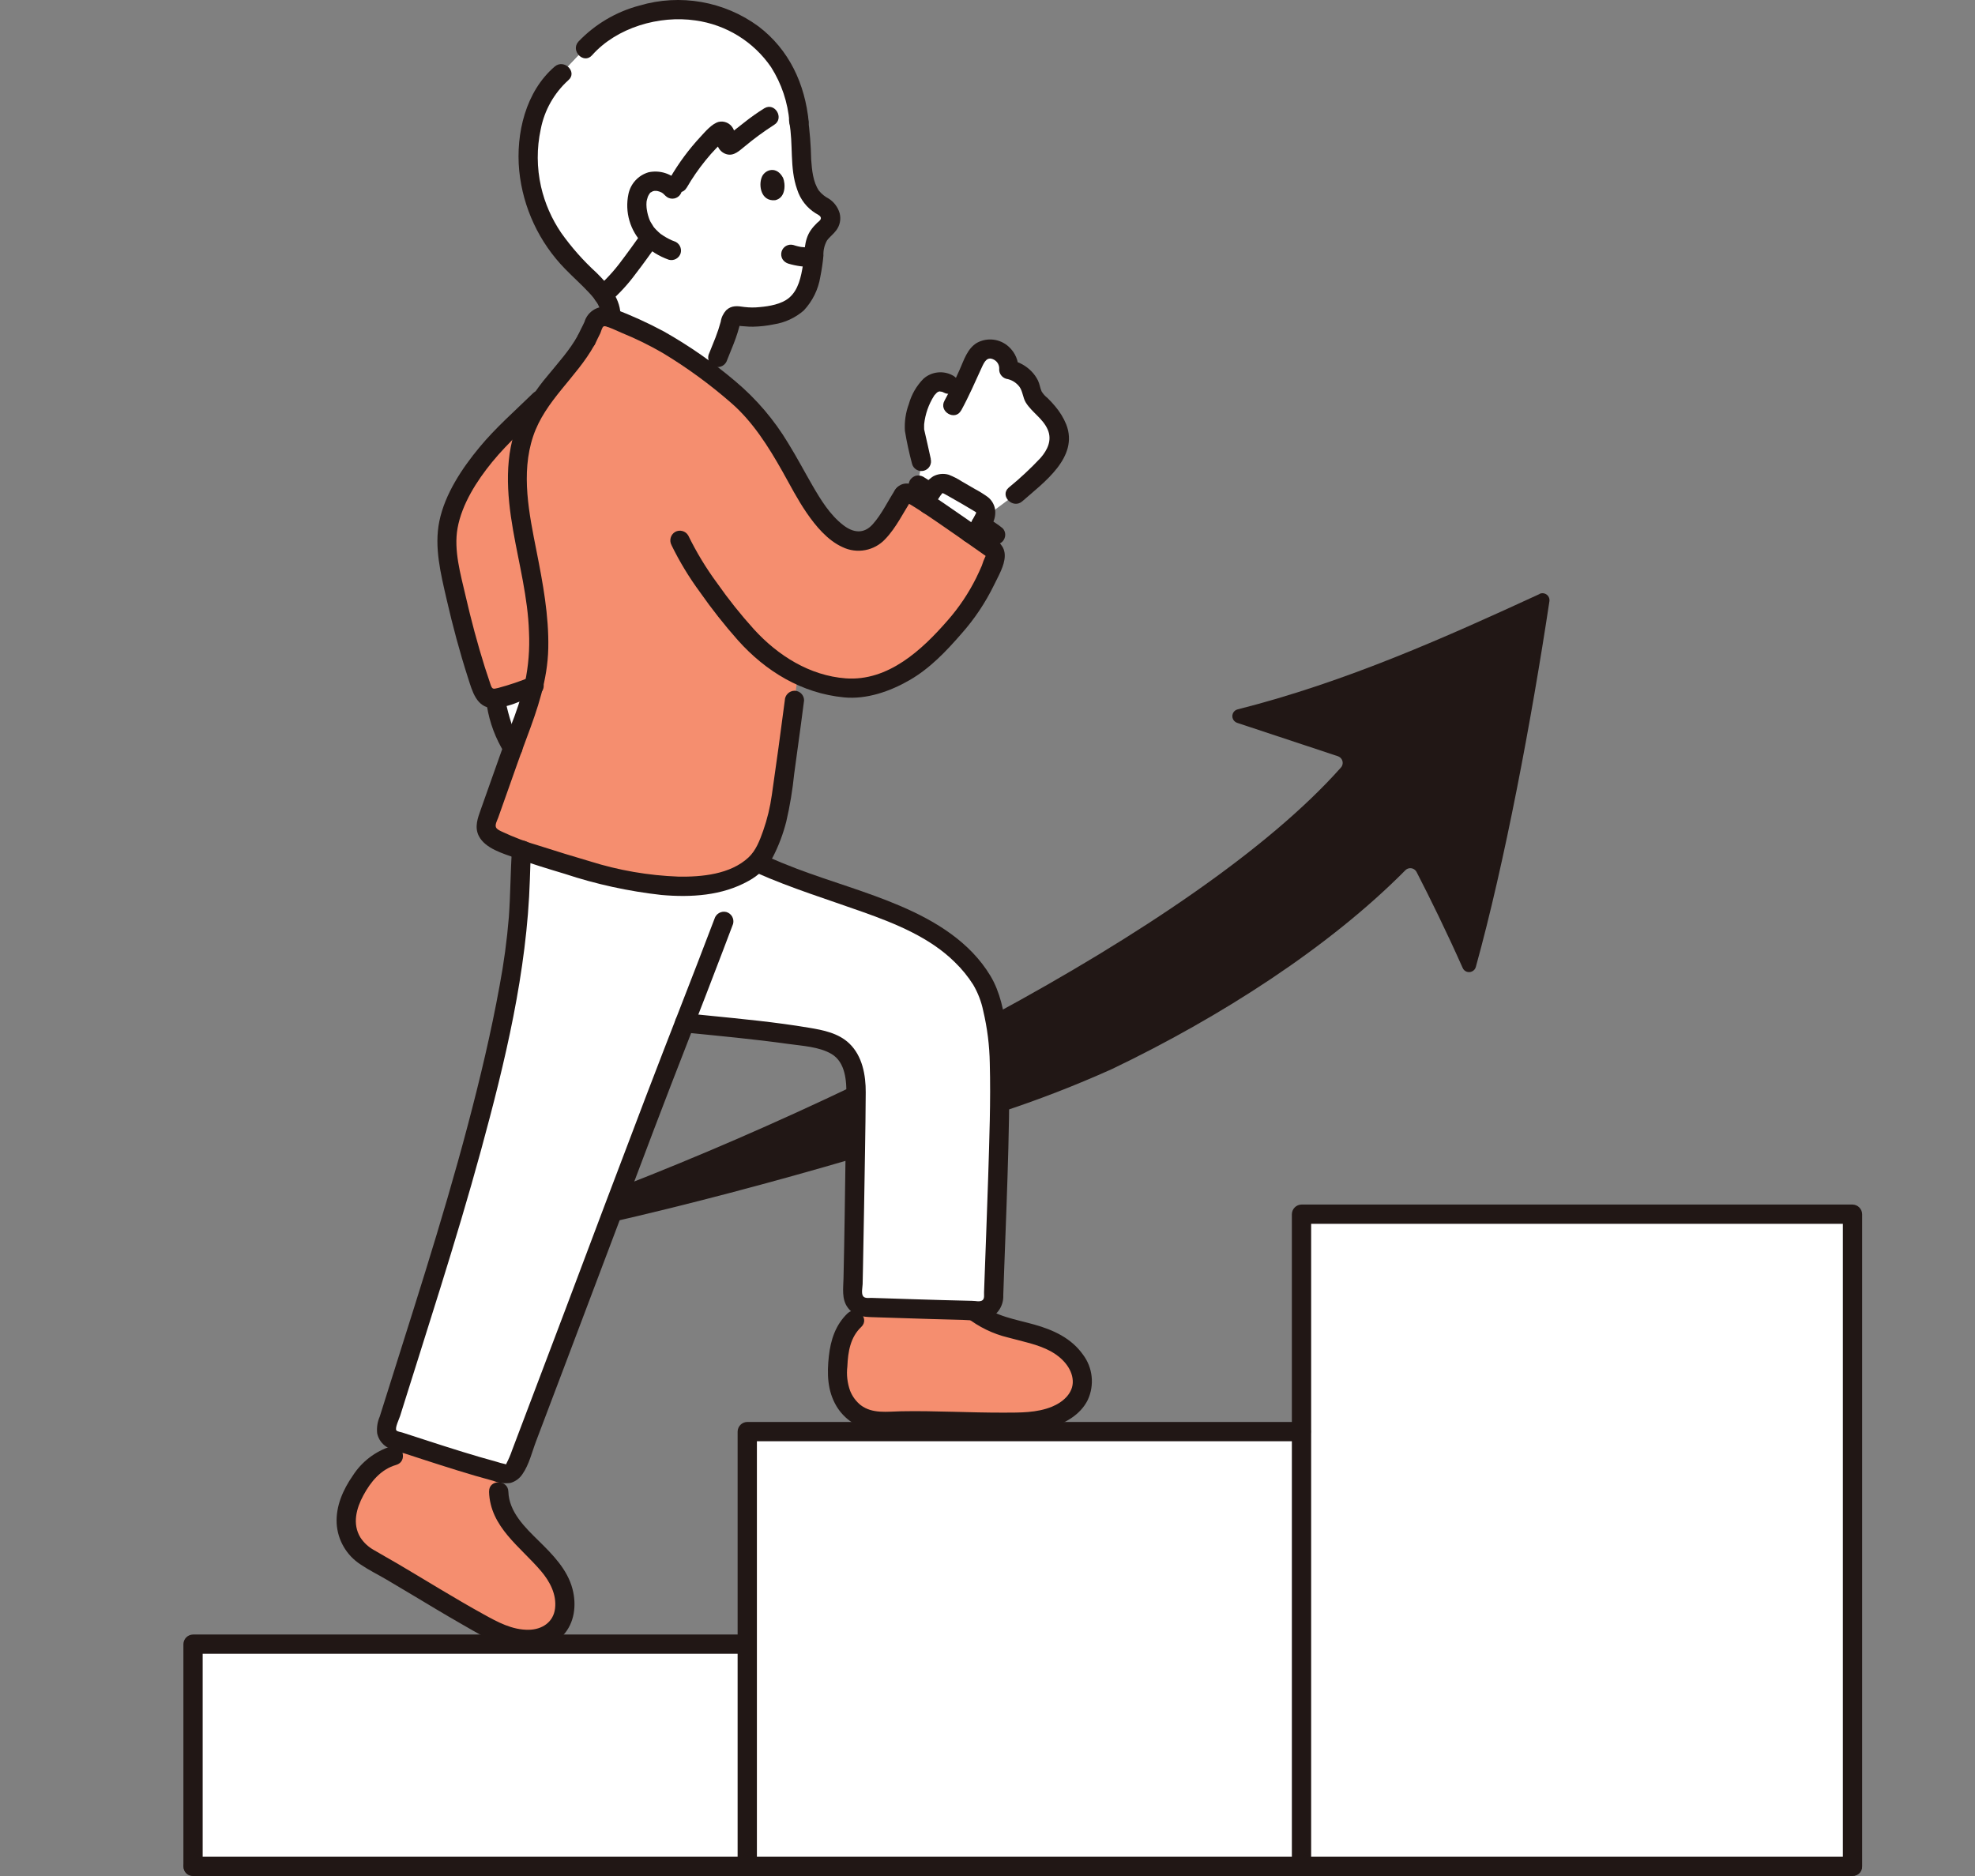 <svg width="140" height="133" viewBox="0 0 140 133" fill="none" xmlns="http://www.w3.org/2000/svg">
<rect x="0" y="0" width="140" height="133" fill="#808080" stroke="none"/>
<g clip-path="url(#clip0_540_851)">
<path d="M69.273 25.19C69.222 25.258 69.181 25.33 69.143 25.405C68.709 26.345 68.398 27.076 68.019 27.838C66.619 26.461 65.884 27.151 65.365 28.145C64.992 28.866 64.692 30.131 64.863 30.694L65.314 32.71C65.228 33.544 65.085 34.367 64.88 35.18C65.706 35.631 67.042 36.595 68.515 37.63C70.141 36.434 71.979 35.054 71.979 35.054C72.727 34.435 73.441 33.776 74.117 33.079C75.839 31.234 75.002 29.871 73.578 28.514C73.332 28.306 73.164 28.019 73.109 27.701C72.918 26.926 72.29 26.335 71.501 26.195C71.541 25.621 71.213 25.084 70.687 24.855C70.195 24.606 69.594 24.746 69.263 25.187L69.273 25.19Z" fill="white"/>
<path d="M47.026 0.745L46.934 0.755C44.949 0.994 42.681 2.05 41.482 3.434L39.804 5.203C38.499 6.297 37.823 7.971 37.563 9.536C37.324 11.138 37.447 12.771 37.925 14.319C38.339 15.689 39.586 17.63 40.621 18.672C42.001 20.055 43.152 20.93 43.303 22.153C43.313 22.279 43.309 22.402 43.299 22.529C43.327 22.539 43.357 22.553 43.385 22.563C44.567 23.035 45.725 23.567 46.852 24.162C48.072 24.869 49.247 25.655 50.371 26.512C50.641 25.898 50.883 25.344 50.883 25.344L51.389 24.087C51.567 23.619 51.714 23.144 51.837 22.659C51.919 22.447 52.144 22.327 52.363 22.378C53.487 22.57 54.641 22.45 55.704 22.033C56.326 21.781 56.828 21.295 57.101 20.68C57.292 20.26 57.432 19.813 57.511 19.358C57.638 18.709 57.713 18.053 57.74 17.394C57.815 17.062 57.969 16.758 58.191 16.502C58.543 16.102 59.117 15.788 58.806 15.118C58.676 14.869 58.468 14.671 58.215 14.551C56.958 13.909 56.862 12.026 56.787 10.666C56.804 10.007 56.76 9.344 56.65 8.695C56.305 4.677 54.067 2.648 52.171 1.66C50.586 0.844 48.796 0.523 47.026 0.738V0.745Z" fill="white"/>
<path d="M37.341 48.84C36.62 49.127 35.879 49.356 35.121 49.52C35.264 50.405 35.5 51.269 35.828 52.103C35.978 52.428 36.152 52.742 36.357 53.039C36.962 51.365 37.522 50.081 37.864 48.639C37.703 48.7 37.529 48.772 37.345 48.84H37.341Z" fill="white"/>
<path d="M44.164 116.563H13.683V132.316H131.317V86.08H92.258V101.492H52.971V116.563H44.164Z" fill="white"/>
<path d="M42.209 61.885C41.946 61.813 41.69 61.738 41.441 61.663C39.784 61.16 38.219 60.696 36.969 60.255C36.856 61.874 36.897 63.371 36.713 65.523C36.474 67.85 36.101 70.159 35.602 72.442C33.573 82.135 30.673 90.672 27.424 101.1C27.297 101.52 27.533 101.968 27.957 102.094C30.478 102.914 33.18 103.816 35.408 104.397C35.578 104.462 35.763 104.493 35.947 104.489C36.402 104.431 36.61 103.908 36.774 103.481C42.459 88.523 46.582 77.437 48.533 72.507C51.129 72.77 55.376 73.187 57.508 73.579C58.768 73.812 59.411 74.041 59.954 74.714C60.572 75.479 60.699 76.627 60.685 77.508C60.61 82.463 60.579 86.207 60.453 91.708C60.435 92.227 60.845 92.664 61.365 92.685C63.657 92.757 66.923 92.869 69.465 92.921C69.981 92.931 70.408 92.528 70.425 92.012C70.589 87.317 70.865 81.099 70.862 76.6C70.862 74.249 70.753 72.876 70.175 70.781C69.813 69.476 68.7 68.181 67.698 67.29C66.831 66.576 65.881 65.964 64.87 65.469C61.146 63.624 58.242 63.234 53.675 61.157C53.261 61.557 52.779 61.881 52.25 62.11C49.623 63.378 45.455 62.783 42.209 61.888V61.885Z" fill="white"/>
<path d="M47.361 0.714C49.022 0.574 50.689 0.902 52.168 1.667C54.358 2.781 55.919 4.828 56.418 7.233L54.522 8.268C53.678 8.767 52.52 9.748 51.864 10.243C51.748 10.315 51.597 10.28 51.526 10.168C51.495 10.12 51.481 10.065 51.488 10.007C51.488 9.84 51.457 9.676 51.403 9.519C51.331 9.32 51.174 9.249 51.065 9.327C49.992 10.096 48.352 12.29 47.788 13.533C47.549 13.209 47.204 12.976 46.811 12.877C46.435 12.775 46.036 12.846 45.721 13.072C45.291 13.478 45.072 14.063 45.137 14.654C45.171 15.477 45.513 16.256 46.097 16.84C46.06 16.892 46.032 16.929 46.032 16.929C45.246 18.019 43.965 19.905 42.766 20.903C42.271 20.216 41.492 19.546 40.617 18.668C39.582 17.626 38.335 15.685 37.922 14.316C37.444 12.768 37.321 11.135 37.56 9.532C37.819 7.968 38.496 6.293 39.801 5.2L41.478 3.43C42.678 2.043 44.946 0.991 46.931 0.752C47.074 0.735 47.218 0.724 47.358 0.711L47.361 0.714Z" fill="white"/>
<path d="M69.509 35.707C68.737 35.239 67.921 34.764 67.2 34.371C66.865 34.19 66.445 34.285 66.219 34.589C66.11 34.736 65.997 34.893 65.891 35.044C65.649 35.389 65.728 35.864 66.073 36.11C66.073 36.11 66.076 36.11 66.079 36.113C66.681 36.53 67.6 37.166 68.324 37.654C68.672 37.89 69.151 37.797 69.386 37.449C69.4 37.428 69.414 37.408 69.424 37.384C69.543 37.166 69.67 36.933 69.783 36.721C69.977 36.363 69.858 35.915 69.509 35.703V35.707Z" fill="white"/>
<path d="M29.88 112.668C28.729 111.975 27.529 111.257 26.163 110.485C25.183 109.979 24.561 108.975 24.544 107.871C24.523 107.345 24.622 106.823 24.837 106.344C25.466 104.923 26.419 103.594 27.902 103.201L29.798 102.695C31.725 103.324 33.669 103.942 35.343 104.383C35.346 105.172 35.353 105.753 35.353 105.753C35.363 107.028 36.169 108.155 37.054 109.074C37.939 109.993 38.95 110.823 39.569 111.937C40.187 113.051 40.289 114.588 39.394 115.497C38.773 116.064 37.932 116.324 37.102 116.215C36.275 116.126 35.472 115.876 34.745 115.473C32.996 114.541 31.489 113.628 29.89 112.668H29.88Z" fill="#F58E6F"/>
<path d="M66.564 100.748C65.279 100.72 63.988 100.71 62.703 100.772C61.593 100.867 60.524 100.341 59.919 99.408C59.584 98.892 59.397 98.298 59.369 97.683C59.386 95.589 59.506 93.505 62.239 92.712C64.289 92.777 66.854 92.862 69 92.91C69.714 93.477 70.54 93.884 71.425 94.106C72.648 94.461 73.943 94.67 75.033 95.329C76.123 95.988 76.98 97.266 76.662 98.5C76.406 99.299 75.812 99.948 75.036 100.269C74.275 100.604 73.454 100.789 72.624 100.809C70.636 100.881 68.607 100.792 66.567 100.751L66.564 100.748Z" fill="#F58E6F"/>
<path d="M64.002 35.119C64.135 34.942 64.381 34.894 64.572 35.01C65.58 35.523 69.205 38.123 70.315 38.888C70.541 39.103 70.609 39.434 70.483 39.721C69.448 42.304 68.587 43.637 65.96 46.254C64.49 47.72 61.853 49.025 59.697 48.748C58.611 48.618 57.548 48.314 56.558 47.849C56.144 50.986 55.854 53.289 55.328 56.879C55.212 57.631 55.024 58.372 54.764 59.087C54.156 60.757 53.797 61.362 52.246 62.114C49.407 63.487 44.765 62.677 41.437 61.669C38.831 60.88 36.446 60.183 35.172 59.52C34.864 59.387 34.622 59.134 34.499 58.82C34.444 58.526 34.485 58.222 34.611 57.952L36.251 53.326C36.897 51.509 37.498 50.162 37.86 48.639C36.993 49.004 36.098 49.298 35.182 49.513C34.762 49.602 34.338 49.363 34.198 48.956C33.259 46.203 32.504 43.387 31.94 40.535C31.602 38.751 31.496 37.467 32.258 35.755C33.874 32.126 36.275 30.374 38.633 28.003C38.704 27.904 38.776 27.804 38.848 27.705C39.77 26.465 40.891 25.406 41.605 24.026C41.779 23.605 41.984 23.305 42.124 22.909C42.288 22.444 42.906 22.355 43.381 22.567C44.563 23.038 45.721 23.571 46.849 24.162C48.782 25.3 50.607 26.612 52.304 28.081C52.557 28.293 52.8 28.515 53.029 28.754C53.251 29.014 53.456 29.274 53.606 29.451C54.224 30.172 54.781 30.944 55.277 31.757C56.274 33.377 56.78 34.504 57.767 36.011C58.543 37.104 59.636 38.303 60.743 38.375C62.078 38.461 62.639 37.258 63.291 36.308C63.616 35.837 63.831 35.382 64.053 35.058" fill="#F58E6F"/>
<path d="M65.98 32.533C65.837 31.894 65.7 31.255 65.55 30.619C65.536 30.561 65.526 30.5 65.509 30.442C65.488 30.37 65.509 30.565 65.509 30.432C65.509 30.312 65.502 30.192 65.509 30.073C65.587 29.359 65.826 28.669 66.212 28.061C66.24 28.023 66.24 28.02 66.212 28.054L66.257 27.999C66.301 27.948 66.349 27.9 66.397 27.852C66.475 27.77 66.383 27.852 66.438 27.818C66.482 27.787 66.527 27.763 66.575 27.743C66.417 27.808 66.711 27.729 66.53 27.753C66.575 27.75 66.619 27.746 66.66 27.75C66.547 27.75 66.738 27.767 66.762 27.773C66.814 27.787 66.865 27.808 66.909 27.835C67.237 28.016 67.647 27.907 67.845 27.589C68.033 27.264 67.924 26.848 67.599 26.653C66.916 26.243 66.045 26.325 65.454 26.858C64.965 27.357 64.614 27.968 64.426 28.638C64.2 29.246 64.105 29.895 64.145 30.541C64.275 31.334 64.446 32.116 64.654 32.892C64.754 33.257 65.133 33.469 65.495 33.37C65.861 33.271 66.072 32.892 65.973 32.529L65.98 32.533Z" fill="#211715"/>
<path d="M68.136 29.096C68.679 28.105 69.126 27.07 69.598 26.041C69.779 25.648 69.98 25.235 70.472 25.508C70.718 25.645 70.858 25.915 70.828 26.195C70.828 26.503 71.036 26.769 71.33 26.855C71.702 26.916 72.034 27.118 72.263 27.418C72.505 27.753 72.502 28.194 72.72 28.546C73.161 29.246 73.926 29.67 74.268 30.456C74.592 31.2 74.254 31.904 73.752 32.475C73.048 33.223 72.297 33.923 71.501 34.572C70.838 35.153 71.808 36.117 72.467 35.539C73.977 34.21 76.488 32.427 75.583 30.093C75.392 29.625 75.125 29.191 74.797 28.805C74.626 28.6 74.445 28.402 74.251 28.214C74.087 28.088 73.947 27.931 73.837 27.753C73.725 27.504 73.701 27.23 73.578 26.977C73.458 26.735 73.301 26.513 73.113 26.322C72.724 25.925 72.228 25.655 71.689 25.539L72.191 26.198C72.215 25.584 71.962 24.992 71.504 24.579C70.892 24.019 69.994 23.906 69.263 24.299C68.566 24.706 68.327 25.539 68.016 26.233C67.681 26.971 67.34 27.698 66.95 28.409C66.526 29.181 67.709 29.871 68.129 29.099L68.136 29.096Z" fill="#211715"/>
<path d="M71.053 37.435C70.899 37.309 70.742 37.193 70.575 37.083C70.343 36.926 70.107 36.769 69.871 36.615C69.71 36.53 69.523 36.506 69.345 36.547C68.979 36.646 68.768 37.022 68.867 37.387C68.918 37.555 69.031 37.702 69.181 37.794C69.396 37.934 69.611 38.078 69.827 38.221C69.95 38.303 70.076 38.388 70.196 38.477L70.059 38.371C70.059 38.371 70.083 38.388 70.093 38.399C70.223 38.522 70.397 38.593 70.575 38.597C70.756 38.597 70.93 38.525 71.056 38.399C71.183 38.269 71.255 38.098 71.258 37.913C71.258 37.732 71.186 37.558 71.056 37.432L71.053 37.435Z" fill="#211715"/>
<path d="M66.315 34.35C66.025 34.166 65.731 33.985 65.441 33.797C65.28 33.711 65.092 33.688 64.914 33.728C64.747 33.783 64.6 33.892 64.504 34.043C64.412 34.203 64.388 34.391 64.436 34.569L64.504 34.733C64.563 34.836 64.648 34.917 64.751 34.979C65.041 35.167 65.335 35.348 65.625 35.532C65.7 35.58 65.789 35.611 65.878 35.614C65.97 35.635 66.062 35.632 66.151 35.601C66.319 35.546 66.465 35.437 66.561 35.286C66.653 35.126 66.677 34.938 66.629 34.76C66.578 34.59 66.465 34.446 66.315 34.35Z" fill="#211715"/>
<path d="M68.744 38.467C69.127 38.467 69.496 38.314 69.772 38.05C69.995 37.791 70.175 37.5 70.312 37.186C70.514 36.855 70.592 36.462 70.531 36.079C70.469 35.744 70.285 35.44 70.015 35.232C69.725 35.023 69.421 34.836 69.106 34.668C68.806 34.49 68.501 34.316 68.198 34.142C67.9 33.947 67.586 33.787 67.255 33.657C66.886 33.547 66.489 33.589 66.151 33.77C65.813 33.992 65.536 34.292 65.341 34.648C65.075 35.027 65.003 35.512 65.15 35.953C65.249 36.318 65.625 36.53 65.991 36.431C66.356 36.332 66.568 35.956 66.469 35.591C66.455 35.553 66.442 35.512 66.431 35.471C66.438 35.539 66.438 35.55 66.438 35.498C66.438 35.447 66.438 35.457 66.424 35.526C66.448 35.45 66.445 35.444 66.414 35.509C66.476 35.389 66.551 35.276 66.64 35.17C66.657 35.146 66.824 34.938 66.739 35.03L66.776 34.989C66.834 34.938 66.831 34.938 66.766 34.993C66.824 34.962 66.828 34.959 66.78 34.976C66.732 34.996 66.739 34.993 66.797 34.972C66.872 34.955 66.865 34.952 66.773 34.965H66.828C66.906 34.965 66.899 34.965 66.807 34.955C66.845 34.962 66.879 34.972 66.913 34.986C66.783 34.941 66.927 35.006 66.975 35.03C67.097 35.099 67.22 35.167 67.347 35.239C67.637 35.403 67.928 35.57 68.218 35.737C68.501 35.905 68.785 36.072 69.069 36.243L69.164 36.301C69.229 36.346 69.226 36.342 69.157 36.294L69.195 36.332C69.144 36.26 69.14 36.257 69.181 36.322C69.257 36.424 69.175 36.223 69.192 36.349C69.212 36.482 69.209 36.219 69.192 36.397C69.192 36.448 69.192 36.431 69.198 36.346C69.192 36.38 69.181 36.414 69.168 36.448C69.212 36.318 69.154 36.455 69.127 36.503C69.055 36.636 68.987 36.769 68.915 36.899C68.877 36.964 68.843 37.032 68.802 37.097C68.86 37.002 68.806 37.09 68.761 37.128C68.874 37.036 68.689 37.132 68.826 37.087C68.792 37.101 68.758 37.108 68.72 37.114C68.812 37.104 68.819 37.101 68.741 37.104C68.365 37.104 68.057 37.412 68.057 37.787C68.057 38.163 68.365 38.471 68.741 38.471L68.744 38.467Z" fill="#211715"/>
<path d="M53.654 132.317V101.493L52.97 102.176H92.258C93.136 102.176 93.139 100.81 92.258 100.81H52.97C52.595 100.816 52.294 101.117 52.287 101.493V132.317C52.287 133.195 53.654 133.199 53.654 132.317Z" fill="#211715"/>
<path d="M14.367 132.317V116.563L13.683 117.247H52.971C53.849 117.247 53.852 115.88 52.971 115.88H13.683C13.307 115.887 13.007 116.187 13 116.563V132.317C13 133.195 14.367 133.198 14.367 132.317Z" fill="#211715"/>
<path d="M131.317 131.634H13.683C12.805 131.634 12.802 133 13.683 133H131.317C132.195 133 132.198 131.634 131.317 131.634Z" fill="#211715"/>
<path d="M92.942 132.317V86.081L92.258 86.764H131.317L130.634 86.081V132.317C130.634 133.195 132 133.199 132 132.317V86.081C131.993 85.705 131.693 85.404 131.317 85.397H92.258C91.883 85.404 91.582 85.705 91.575 86.081V132.317C91.575 133.195 92.942 133.199 92.942 132.317Z" fill="#211715"/>
<path d="M34.666 105.749C34.741 108.26 36.88 109.647 38.352 111.383C38.974 112.114 39.466 113.04 39.346 114.031C39.23 115.005 38.428 115.527 37.488 115.544C36.313 115.565 35.274 114.998 34.277 114.444C33.259 113.884 32.258 113.293 31.26 112.698C30.242 112.09 29.224 111.472 28.203 110.87C27.639 110.539 27.068 110.225 26.508 109.893C26.119 109.678 25.787 109.371 25.545 108.998C24.96 108.035 25.261 106.931 25.76 106.009C26.279 105.049 26.997 104.167 28.083 103.856C28.927 103.614 28.568 102.295 27.721 102.537C26.6 102.893 25.637 103.631 25.005 104.622C24.318 105.612 23.806 106.767 23.864 107.994C23.929 109.179 24.557 110.262 25.555 110.911C26.132 111.304 26.775 111.622 27.379 111.974C27.991 112.333 28.599 112.695 29.207 113.06C30.341 113.74 31.475 114.427 32.623 115.083C33.798 115.753 34.998 116.515 36.337 116.788C37.574 117.037 39.002 116.914 39.914 115.937C40.734 115.056 40.877 113.785 40.583 112.654C40.221 111.267 39.183 110.218 38.188 109.241C37.222 108.294 36.081 107.198 36.036 105.749C36.009 104.871 34.642 104.868 34.67 105.749H34.666Z" fill="#211715"/>
<path d="M68.511 93.392C69.379 94.075 70.383 94.564 71.456 94.823C72.478 95.107 73.557 95.295 74.497 95.807C75.252 96.221 75.996 96.972 76.044 97.881C76.092 98.78 75.327 99.419 74.565 99.73C73.482 100.17 72.303 100.146 71.156 100.15C69.946 100.153 68.737 100.119 67.528 100.088C66.308 100.058 65.085 100.03 63.865 100.054C62.888 100.071 61.85 100.249 61.013 99.62C60.678 99.35 60.418 98.998 60.261 98.599C60.063 98.045 59.995 97.454 60.066 96.87C60.111 95.841 60.271 94.813 61.05 94.075C61.689 93.467 60.722 92.504 60.083 93.108C59.229 93.921 58.881 94.998 58.754 96.142C58.618 97.386 58.642 98.595 59.298 99.699C59.851 100.614 60.784 101.24 61.843 101.4C62.488 101.465 63.141 101.472 63.787 101.421C64.507 101.407 65.232 101.411 65.953 101.421C67.36 101.441 68.768 101.496 70.175 101.513C71.552 101.53 73.004 101.605 74.343 101.243C75.45 100.946 76.581 100.317 77.107 99.251C77.595 98.199 77.466 96.959 76.765 96.033C75.935 94.864 74.668 94.287 73.325 93.908C72.02 93.539 70.558 93.33 69.482 92.428C68.812 91.868 67.838 92.828 68.515 93.395L68.511 93.392Z" fill="#211715"/>
<path d="M109.135 42.113C102.559 45.14 95.46 48.338 87.732 50.292C87.465 50.357 87.305 50.627 87.37 50.894C87.411 51.058 87.534 51.191 87.694 51.245L94.838 53.613C95.097 53.702 95.241 53.982 95.152 54.245C95.132 54.31 95.094 54.372 95.049 54.419C89.874 60.241 80.674 66.388 70.459 71.919C70.773 73.457 70.91 75.028 70.862 76.596C70.862 77.317 70.855 78.086 70.845 78.879C73.561 77.99 76.226 76.959 78.832 75.787C86.516 72.104 94.223 67.15 99.617 61.7C99.808 61.505 100.119 61.499 100.317 61.69C100.355 61.727 100.389 61.769 100.413 61.816C101.353 63.637 102.555 66.084 103.683 68.622C103.792 68.875 104.086 68.988 104.338 68.875C104.475 68.814 104.578 68.697 104.615 68.554C106.668 61.15 108.558 51.058 109.832 42.626C109.873 42.356 109.688 42.103 109.415 42.062C109.319 42.048 109.22 42.062 109.132 42.103L109.135 42.113Z" fill="#211715"/>
<path d="M43.128 86.692C48.567 85.458 54.798 83.812 60.62 82.1C60.64 80.631 60.661 79.134 60.685 77.511C60.685 77.32 60.685 77.115 60.668 76.903C55.014 79.613 49.339 82.059 44.105 84.099C43.791 84.932 43.467 85.797 43.128 86.692Z" fill="#211715"/>
<path d="M53.63 61.881C56.1 62.974 58.662 63.764 61.2 64.669C63.503 65.489 65.946 66.48 67.702 68.233C68.19 68.707 68.624 69.24 68.99 69.818C69.325 70.392 69.564 71.014 69.697 71.663C69.984 72.879 70.141 74.123 70.162 75.373C70.233 78.052 70.131 80.741 70.049 83.419C69.963 86.153 69.851 88.886 69.755 91.622C69.748 91.79 69.799 92.046 69.656 92.172C69.489 92.319 69.13 92.227 68.928 92.224C68.242 92.21 67.551 92.19 66.865 92.172C65.474 92.135 64.084 92.087 62.693 92.043L61.788 92.015C61.607 92.008 61.327 92.067 61.194 91.909C61.033 91.722 61.142 91.264 61.149 91.038C61.156 90.659 61.166 90.28 61.173 89.9C61.204 88.466 61.228 87.031 61.252 85.592C61.293 82.879 61.354 80.167 61.368 77.451C61.375 76.221 61.132 74.871 60.21 73.983C59.434 73.238 58.355 73.029 57.33 72.859C54.969 72.462 52.578 72.237 50.197 71.998L48.533 71.83C48.157 71.83 47.853 72.138 47.85 72.514C47.856 72.886 48.16 73.19 48.533 73.197C50.982 73.443 53.439 73.668 55.878 74.01C56.865 74.15 58.075 74.205 58.946 74.724C59.933 75.312 60.012 76.634 59.998 77.662C59.957 80.471 59.919 83.279 59.878 86.088C59.855 87.601 59.827 89.111 59.793 90.625C59.779 91.322 59.65 92.087 60.083 92.688C60.521 93.3 61.16 93.362 61.853 93.382C63.254 93.426 64.658 93.474 66.058 93.515C66.786 93.536 67.51 93.556 68.238 93.573C68.867 93.59 69.618 93.72 70.203 93.43C70.793 93.115 71.152 92.487 71.118 91.817C71.142 91.147 71.166 90.478 71.19 89.805C71.241 88.39 71.296 86.972 71.347 85.558C71.446 82.76 71.535 79.958 71.545 77.157C71.576 75.78 71.511 74.403 71.347 73.033C71.166 71.721 70.899 70.334 70.209 69.186C68.768 66.791 66.342 65.311 63.834 64.235C61.44 63.207 58.925 62.513 56.489 61.591C55.758 61.314 55.034 61.017 54.317 60.699C53.989 60.521 53.579 60.627 53.381 60.945C53.193 61.27 53.302 61.687 53.627 61.881H53.63Z" fill="#211715"/>
<path d="M36.289 60.254C36.183 61.843 36.186 63.435 36.07 65.024C35.937 66.654 35.718 68.276 35.414 69.886C34.813 73.193 34.031 76.473 33.173 79.722C31.335 86.695 29.067 93.549 26.918 100.43C26.754 100.806 26.692 101.216 26.737 101.622C26.822 102.019 27.061 102.36 27.403 102.579C27.782 102.774 28.182 102.92 28.599 103.016C29.053 103.163 29.504 103.313 29.959 103.46C31.619 103.997 33.279 104.533 34.967 104.984C35.353 105.138 35.773 105.189 36.183 105.134C36.531 105.035 36.836 104.813 37.034 104.509C37.505 103.84 37.717 102.917 38.007 102.159C38.667 100.42 39.326 98.677 39.985 96.935C42.114 91.311 44.239 85.687 46.36 80.064C47.945 75.878 49.606 71.72 51.194 67.535C51.45 66.859 51.71 66.179 51.966 65.499C52.062 65.137 51.85 64.761 51.488 64.658C51.126 64.566 50.754 64.778 50.648 65.137C49.052 69.346 47.388 73.531 45.786 77.737C43.866 82.783 41.956 87.833 40.06 92.886C38.81 96.197 37.556 99.507 36.299 102.818C36.19 103.136 36.057 103.447 35.903 103.747C35.824 103.894 35.896 103.805 35.794 103.792C35.592 103.751 35.39 103.696 35.196 103.631C34.389 103.412 33.59 103.177 32.794 102.931C31.967 102.678 31.144 102.411 30.321 102.145C29.918 102.015 29.514 101.882 29.111 101.752L28.51 101.557C28.404 101.523 28.168 101.496 28.1 101.41C27.974 101.25 28.302 100.58 28.36 100.392C28.503 99.938 28.643 99.483 28.787 99.032C29.067 98.144 29.347 97.256 29.627 96.368C30.16 94.68 30.69 92.989 31.219 91.297C32.227 88.058 33.207 84.809 34.099 81.54C35.807 75.27 37.355 68.881 37.56 62.362C37.58 61.662 37.604 60.958 37.652 60.258C37.71 59.38 36.343 59.383 36.285 60.258L36.289 60.254Z" fill="#211715"/>
<path d="M48.147 12.908C47.597 12.306 46.77 12.043 45.974 12.214C45.246 12.426 44.697 13.024 44.546 13.765C44.28 15.036 44.666 16.355 45.574 17.281C46.101 17.787 46.726 18.173 47.412 18.415C47.775 18.514 48.15 18.299 48.253 17.937C48.345 17.575 48.133 17.203 47.775 17.097C47.73 17.079 47.686 17.062 47.641 17.045C47.696 17.069 47.686 17.066 47.611 17.032C47.549 17.001 47.488 16.974 47.426 16.943C47.289 16.875 47.156 16.799 47.026 16.714C46.972 16.68 46.92 16.642 46.869 16.608C46.705 16.499 46.958 16.69 46.808 16.564C46.698 16.471 46.596 16.376 46.497 16.273C46.456 16.229 46.418 16.184 46.377 16.14C46.329 16.078 46.326 16.078 46.374 16.14C46.357 16.116 46.34 16.092 46.323 16.068C46.251 15.962 46.182 15.85 46.118 15.737C46.107 15.716 46.019 15.532 46.049 15.6C46.08 15.668 46.002 15.474 45.995 15.45C45.95 15.32 45.913 15.187 45.885 15.05C45.868 14.975 45.855 14.9 45.844 14.821C45.865 14.941 45.837 14.756 45.834 14.732C45.817 14.575 45.82 14.418 45.834 14.261C45.82 14.38 45.851 14.189 45.858 14.169C45.875 14.1 45.896 14.035 45.916 13.97C45.947 13.892 45.947 13.885 45.923 13.943C45.943 13.902 45.961 13.861 45.984 13.823C45.998 13.803 46.104 13.649 46.025 13.745C46.066 13.694 46.111 13.649 46.162 13.608C46.053 13.694 46.343 13.53 46.234 13.571C46.254 13.564 46.442 13.523 46.343 13.537C46.422 13.53 46.5 13.53 46.575 13.537C46.681 13.557 46.784 13.591 46.883 13.639C46.883 13.639 47.057 13.755 46.972 13.69C47.044 13.752 47.112 13.817 47.177 13.885C47.443 14.152 47.877 14.152 48.144 13.885C48.41 13.618 48.41 13.185 48.144 12.918L48.147 12.908Z" fill="#211715"/>
<path d="M55.509 12.61C55.683 13.024 55.717 14.021 54.956 14.192C53.934 14.302 53.743 13.113 54.019 12.515C54.248 12.023 55.051 11.739 55.509 12.61Z" fill="#211715"/>
<path d="M55.947 8.658C56.247 10.233 55.957 11.897 56.507 13.434C56.729 14.135 57.194 14.736 57.819 15.122C57.966 15.207 58.249 15.327 58.178 15.532C58.14 15.638 57.996 15.73 57.918 15.805C57.754 15.962 57.607 16.13 57.477 16.314C56.961 17.056 57.057 17.93 56.92 18.781C56.787 19.601 56.603 20.561 55.926 21.121C55.386 21.569 54.532 21.712 53.856 21.771C53.494 21.812 53.125 21.808 52.763 21.764C52.284 21.692 51.864 21.631 51.475 21.996C51.27 22.225 51.133 22.505 51.089 22.809C50.986 23.188 50.863 23.561 50.72 23.93C50.559 24.343 50.388 24.75 50.224 25.163C50.125 25.529 50.34 25.901 50.703 26.004C51.065 26.096 51.437 25.884 51.543 25.525C51.7 25.136 51.857 24.75 52.011 24.36C52.117 24.094 52.209 23.824 52.295 23.551C52.346 23.383 52.394 23.216 52.438 23.048C52.455 23.007 52.465 22.966 52.469 22.925C52.428 22.7 52.295 23.134 52.25 23.048C52.288 23.117 52.766 23.134 52.814 23.137C53.005 23.154 53.193 23.165 53.384 23.161C53.88 23.151 54.372 23.096 54.857 22.994C55.643 22.874 56.374 22.532 56.975 22.013C57.597 21.35 58.007 20.517 58.15 19.618C58.249 19.126 58.324 18.627 58.369 18.125C58.352 17.753 58.437 17.384 58.618 17.056C58.806 16.793 59.079 16.601 59.271 16.338C59.537 15.993 59.629 15.542 59.52 15.118C59.397 14.695 59.127 14.329 58.758 14.09C58.488 13.95 58.249 13.759 58.054 13.523C57.627 12.898 57.556 12.047 57.501 11.312C57.48 10.301 57.402 9.293 57.262 8.292C57.098 7.431 55.779 7.793 55.943 8.654L55.947 8.658Z" fill="#211715"/>
<path d="M43.251 21.387C43.921 20.797 44.529 20.134 45.058 19.413C45.598 18.716 46.107 17.995 46.623 17.277C46.811 16.953 46.702 16.533 46.377 16.341C46.049 16.16 45.639 16.27 45.441 16.587C45.219 16.895 45 17.206 44.775 17.517C44.652 17.687 44.525 17.858 44.399 18.029C44.331 18.121 44.262 18.213 44.194 18.306L44.098 18.432C44.098 18.432 43.969 18.6 44.051 18.497C43.531 19.201 42.937 19.847 42.281 20.424C42.014 20.691 42.014 21.124 42.281 21.391C42.551 21.647 42.978 21.647 43.248 21.391L43.251 21.387Z" fill="#211715"/>
<path d="M57.638 17.558C57.334 17.558 57.03 17.538 56.729 17.503L56.91 17.527C56.681 17.497 56.459 17.445 56.24 17.37C55.878 17.271 55.499 17.483 55.4 17.848C55.352 18.026 55.376 18.217 55.468 18.375C55.564 18.525 55.708 18.634 55.878 18.689C56.449 18.86 57.043 18.938 57.638 18.925C57.819 18.925 57.993 18.849 58.119 18.723C58.386 18.456 58.386 18.023 58.119 17.756C57.993 17.63 57.819 17.555 57.638 17.555V17.558Z" fill="#211715"/>
<path d="M43.983 22.529C44.051 21.206 43.152 20.198 42.271 19.324C41.342 18.477 40.505 17.53 39.777 16.502C39.104 15.511 38.619 14.404 38.352 13.236C38.048 11.893 38.041 10.502 38.332 9.156C38.592 7.817 39.278 6.6 40.289 5.685C40.959 5.111 39.989 4.151 39.323 4.718C37.256 6.488 36.555 9.484 36.805 12.098C37.068 14.725 38.219 17.185 40.064 19.071C40.624 19.648 41.229 20.181 41.776 20.772C42.24 21.275 42.65 21.814 42.612 22.525C42.568 23.403 43.935 23.403 43.979 22.525L43.983 22.529Z" fill="#211715"/>
<path d="M48.68 13.304C49.073 12.624 49.521 11.975 50.019 11.363C50.262 11.062 50.515 10.772 50.785 10.495C50.904 10.372 51.027 10.253 51.154 10.136C51.246 10.037 51.355 9.952 51.475 9.887L51.13 9.979C50.839 9.723 50.733 9.703 50.809 9.911C50.809 9.942 50.809 9.973 50.809 10.003C50.819 10.113 50.839 10.225 50.87 10.331C50.969 10.622 51.205 10.847 51.499 10.933C52.025 11.086 52.411 10.68 52.783 10.386C53.446 9.832 54.143 9.32 54.87 8.855C55.622 8.401 54.935 7.222 54.181 7.677C53.671 7.994 53.179 8.343 52.711 8.719C52.472 8.903 52.233 9.094 51.994 9.282C51.892 9.364 51.789 9.446 51.687 9.525C51.687 9.525 51.587 9.6 51.639 9.563C51.591 9.6 51.482 9.638 51.564 9.624H51.926C52.018 9.638 52.202 10.246 52.168 9.87C52.161 9.778 52.148 9.686 52.131 9.597C52.103 9.416 52.042 9.241 51.953 9.084C51.752 8.732 51.342 8.551 50.945 8.64C50.453 8.777 49.992 9.334 49.657 9.696C48.831 10.584 48.106 11.565 47.498 12.614C47.057 13.379 48.239 14.066 48.677 13.304H48.68Z" fill="#211715"/>
<path d="M41.967 3.919C43.719 1.944 46.729 1.073 49.298 1.449C51.474 1.75 53.422 2.952 54.662 4.766C55.403 5.935 55.847 7.267 55.96 8.648C55.97 9.02 56.271 9.321 56.643 9.331C57.019 9.331 57.323 9.023 57.327 8.648C57.067 5.962 55.943 3.519 53.763 1.869C51.338 0.089 48.219 -0.458 45.332 0.393C43.678 0.831 42.179 1.715 41 2.952C40.419 3.608 41.379 4.578 41.967 3.919Z" fill="#211715"/>
<path d="M36.945 52.694C36.774 52.441 36.62 52.182 36.484 51.908C36.467 51.877 36.456 51.843 36.439 51.809C36.398 51.734 36.49 51.942 36.46 51.86C36.439 51.806 36.419 51.755 36.398 51.7C36.347 51.567 36.303 51.433 36.258 51.3C36.084 50.774 35.944 50.234 35.834 49.691C35.732 49.329 35.356 49.114 34.994 49.213C34.635 49.322 34.427 49.691 34.516 50.053C34.707 51.235 35.131 52.366 35.763 53.381C35.954 53.705 36.371 53.818 36.699 53.627C37.023 53.435 37.136 53.019 36.945 52.691V52.694Z" fill="#211715"/>
<path d="M37.768 27.893C36.49 29.14 35.141 30.319 34 31.696C32.757 33.192 31.54 35.02 31.144 36.95C30.765 38.789 31.247 40.685 31.656 42.478C32.087 44.358 32.586 46.227 33.177 48.061C33.474 48.98 33.764 50.179 34.953 50.207C35.548 50.166 36.128 50.029 36.675 49.8C37.136 49.646 37.59 49.469 38.045 49.288C38.404 49.178 38.612 48.809 38.523 48.447C38.421 48.085 38.045 47.873 37.683 47.969C36.911 48.287 36.121 48.557 35.315 48.772C34.953 48.861 34.892 48.874 34.776 48.536C34.639 48.13 34.502 47.723 34.372 47.316C33.846 45.646 33.395 43.948 33.002 42.239C32.651 40.712 32.152 39.017 32.435 37.443C32.743 35.734 33.802 34.084 34.885 32.758C36.046 31.34 37.43 30.131 38.738 28.853C39.37 28.238 38.404 27.271 37.772 27.886L37.768 27.893Z" fill="#211715"/>
<path d="M40.956 23.79C40.375 24.842 39.565 25.717 38.81 26.646C37.997 27.599 37.317 28.658 36.788 29.793C35.715 32.256 35.92 35.006 36.371 37.593C36.788 39.981 37.423 42.376 37.498 44.812C37.556 46.008 37.461 47.207 37.215 48.375C36.938 49.469 36.586 50.538 36.162 51.584C35.688 52.841 35.243 54.108 34.796 55.373L34.089 57.368C33.867 57.99 33.617 58.639 33.945 59.274C34.403 60.163 35.664 60.511 36.535 60.825C37.69 61.246 38.868 61.601 40.047 61.956C42.267 62.691 44.56 63.19 46.886 63.449C48.984 63.634 51.187 63.504 53.056 62.455C53.777 62.069 54.375 61.485 54.778 60.774C55.195 59.968 55.516 59.117 55.738 58.236C55.997 57.122 56.182 55.994 56.298 54.857C56.462 53.678 56.623 52.499 56.78 51.317C56.852 50.764 56.927 50.207 56.998 49.653C56.998 49.277 56.691 48.97 56.315 48.97C55.943 48.98 55.642 49.281 55.632 49.653C55.338 51.891 55.038 54.126 54.713 56.356C54.593 57.221 54.388 58.072 54.098 58.898C53.855 59.582 53.586 60.303 53.049 60.798C51.768 61.987 49.742 62.178 48.085 62.148C45.967 62.069 43.866 61.707 41.844 61.071C40.641 60.716 39.442 60.354 38.25 59.968C37.338 59.705 36.446 59.367 35.585 58.963C35.448 58.895 35.233 58.81 35.161 58.659C35.069 58.468 35.25 58.15 35.315 57.969C35.558 57.279 35.804 56.585 36.05 55.895C36.47 54.713 36.88 53.528 37.321 52.352C38.106 50.258 38.817 48.215 38.865 45.953C38.913 43.643 38.482 41.344 38.035 39.086C37.512 36.438 36.907 33.575 37.792 30.934C38.639 28.399 40.863 26.762 42.124 24.48C42.547 23.708 41.369 23.018 40.945 23.79H40.956Z" fill="#211715"/>
<path d="M47.6 38.648C48.171 39.82 48.847 40.934 49.62 41.983C50.45 43.168 51.348 44.309 52.308 45.392C54.276 47.596 56.835 49.151 59.824 49.441C61.43 49.598 63.097 49.014 64.47 48.221C65.915 47.391 67.073 46.171 68.156 44.924C69.082 43.882 69.858 42.717 70.469 41.463C70.76 40.855 71.214 40.104 71.224 39.42C71.238 38.713 70.766 38.371 70.251 38.009C69.14 37.23 68.037 36.448 66.916 35.686C66.421 35.351 65.926 35.013 65.416 34.702C64.826 34.34 64.081 33.995 63.52 34.634C62.943 35.293 63.907 36.263 64.487 35.6C64.323 35.788 64.2 35.522 64.354 35.665C64.416 35.71 64.484 35.747 64.556 35.782C64.733 35.888 64.911 36 65.085 36.113C65.529 36.397 65.967 36.694 66.4 36.991C67.319 37.616 68.228 38.259 69.14 38.898C69.301 39.01 69.461 39.123 69.622 39.236C69.694 39.284 69.762 39.342 69.837 39.386C69.871 39.403 69.902 39.427 69.93 39.451C69.789 39.263 69.882 39.389 69.861 39.427C69.755 39.649 69.666 39.878 69.595 40.11C69.468 40.404 69.335 40.691 69.195 40.978C68.659 42.054 67.986 43.059 67.193 43.964C65.372 46.062 62.964 48.314 59.95 48.092C57.392 47.9 55.144 46.475 53.453 44.624C52.513 43.585 51.642 42.492 50.839 41.347C50.053 40.285 49.367 39.15 48.786 37.961C48.595 37.637 48.178 37.528 47.85 37.715C47.532 37.91 47.423 38.324 47.604 38.651L47.6 38.648Z" fill="#211715"/>
<path d="M42.178 24.401C42.291 24.138 42.428 23.892 42.551 23.632C42.609 23.513 42.677 23.188 42.79 23.14C42.896 23.096 43.08 23.178 43.176 23.215C43.483 23.328 43.781 23.475 44.081 23.602C45.079 24.008 46.046 24.483 46.975 25.023C48.693 26.058 50.316 27.244 51.826 28.562C53.36 29.891 54.477 31.672 55.465 33.424C56.018 34.408 56.537 35.423 57.179 36.356C57.822 37.292 58.659 38.306 59.718 38.785C60.746 39.284 61.983 39.051 62.758 38.211C63.541 37.394 64.029 36.335 64.644 35.402C65.129 34.668 63.947 33.981 63.465 34.712C62.932 35.519 62.516 36.441 61.863 37.169C61.235 37.873 60.486 37.78 59.776 37.23C58.826 36.499 58.181 35.433 57.589 34.415C57.012 33.417 56.476 32.396 55.868 31.415C54.877 29.765 53.623 28.293 52.151 27.052C50.569 25.706 48.861 24.517 47.054 23.496C45.926 22.891 44.761 22.361 43.566 21.907C42.824 21.528 41.912 21.822 41.533 22.563C41.492 22.645 41.458 22.73 41.43 22.823C41.297 23.123 41.13 23.41 41 23.714C40.822 24.042 40.928 24.452 41.246 24.65C41.57 24.838 41.987 24.729 42.182 24.404L42.178 24.401Z" fill="#211715"/>
</g>
<defs>
<clipPath id="clip0_540_851">
<rect width="140" height="133" fill="white"/>
</clipPath>
</defs>
</svg>
